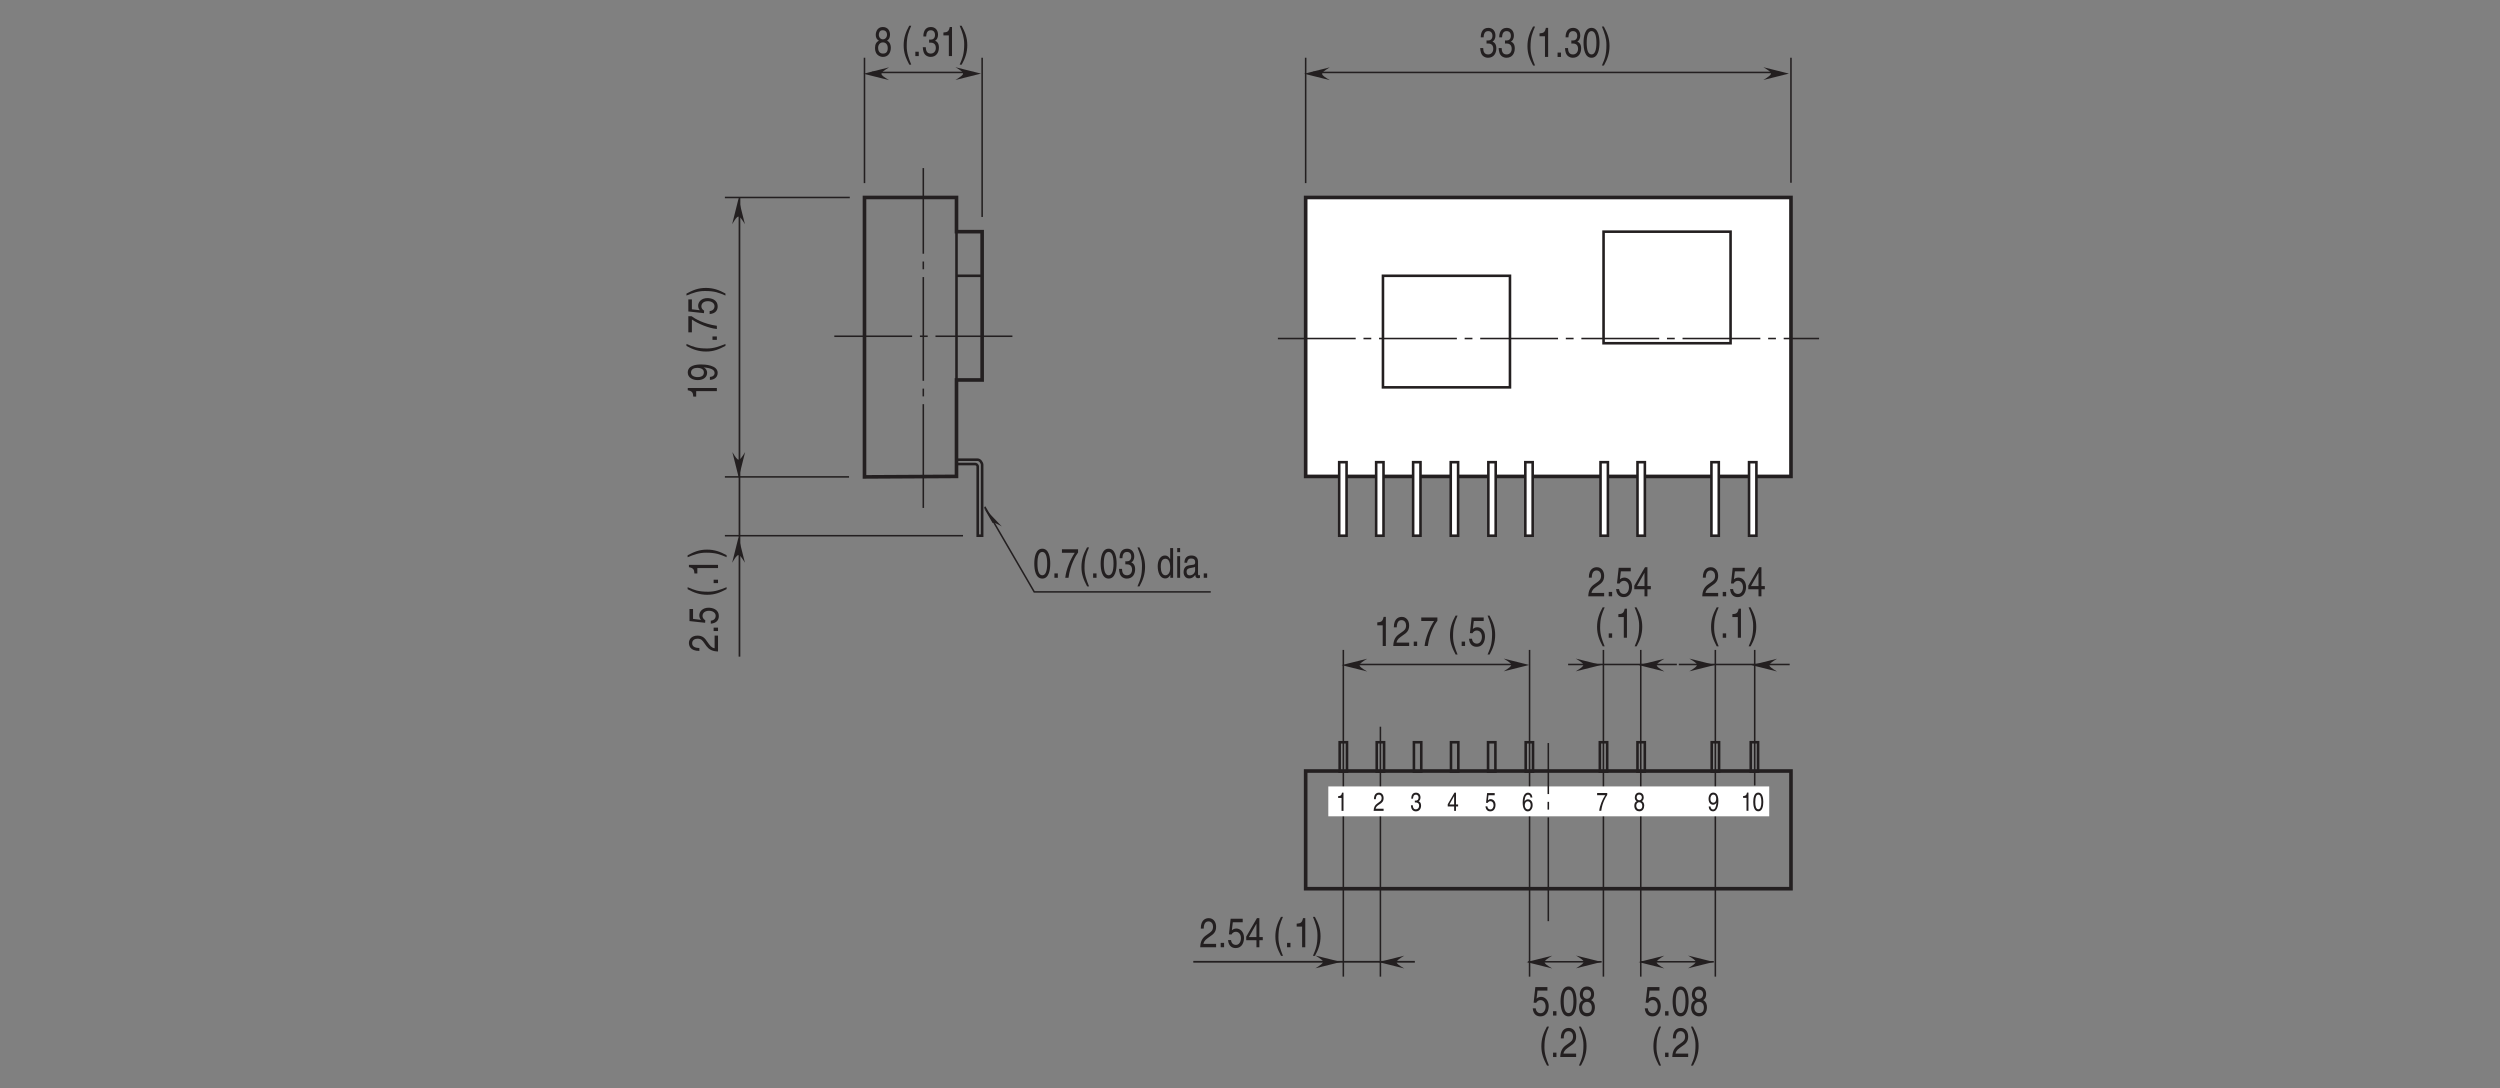 <?xml version="1.0" encoding="UTF-8"?>
<svg xmlns="http://www.w3.org/2000/svg" xmlns:xlink="http://www.w3.org/1999/xlink" width="481.89pt" height="209.76pt" viewBox="0 0 481.89 209.76" version="1.2">
<rect x="0" y="0" width="481.89" height="209.76" fill="#808080" stroke="none"/>
<defs>
<g>
<symbol overflow="visible" id="glyph0-0">
<path style="stroke:none;" d="M 0 0 L 2 0 L 2 -3.5 L 0 -3.5 Z M 1 -1.969 L 0.312 -3.25 L 1.688 -3.25 Z M 1.125 -1.75 L 1.797 -3.031 L 1.797 -0.469 Z M 0.312 -0.25 L 1 -1.531 L 1.688 -0.25 Z M 0.203 -3.031 L 0.875 -1.75 L 0.203 -0.469 Z M 0.203 -3.031 "/>
</symbol>
<symbol overflow="visible" id="glyph0-1">
<path style="stroke:none;" d="M 0.141 -3.016 L 1.703 -3.016 C 1.156 -2.219 0.641 -0.969 0.547 0 L 0.938 0 C 1.141 -1.562 1.812 -2.688 2.094 -3.062 L 2.094 -3.438 L 0.141 -3.438 Z M 0.141 -3.016 "/>
</symbol>
<symbol overflow="visible" id="glyph0-2">
<path style="stroke:none;" d="M 1.969 -2.609 C 1.969 -3.016 1.719 -3.516 1.094 -3.516 C 0.422 -3.516 0.25 -2.922 0.25 -2.547 C 0.25 -2.219 0.391 -1.984 0.625 -1.859 C 0.328 -1.719 0.156 -1.438 0.156 -1.016 C 0.156 -0.844 0.156 -0.453 0.438 -0.172 C 0.656 0.047 0.953 0.094 1.109 0.094 C 1.781 0.094 2.062 -0.453 2.062 -1.016 C 2.062 -1.281 1.984 -1.672 1.609 -1.875 C 1.734 -1.953 1.969 -2.109 1.969 -2.609 Z M 1.109 -1.656 C 1.422 -1.656 1.688 -1.438 1.688 -0.969 C 1.688 -0.422 1.391 -0.297 1.125 -0.297 C 0.641 -0.297 0.531 -0.719 0.531 -1 C 0.531 -1.328 0.719 -1.656 1.109 -1.656 Z M 1.109 -2.031 C 0.844 -2.031 0.609 -2.234 0.609 -2.562 C 0.609 -2.797 0.703 -3.125 1.078 -3.125 C 1.484 -3.125 1.609 -2.812 1.609 -2.594 C 1.609 -2.281 1.406 -2.031 1.109 -2.031 Z M 1.109 -2.031 "/>
</symbol>
<symbol overflow="visible" id="glyph0-3">
<path style="stroke:none;" d="M 1.047 -1.172 C 1.312 -1.172 1.594 -1.328 1.703 -1.594 L 1.703 -1.578 C 1.609 -0.672 1.406 -0.266 1.031 -0.266 C 0.734 -0.266 0.578 -0.484 0.547 -0.844 L 0.203 -0.844 C 0.203 -0.5 0.375 0.094 1.031 0.094 C 2 0.094 2.062 -1.516 2.062 -1.891 C 2.062 -2.453 1.969 -3.516 1.078 -3.516 C 0.484 -3.516 0.172 -2.953 0.172 -2.312 C 0.172 -1.609 0.531 -1.172 1.047 -1.172 Z M 1.109 -1.562 C 0.875 -1.562 0.531 -1.656 0.531 -2.328 C 0.531 -2.797 0.75 -3.125 1.078 -3.125 C 1.484 -3.125 1.641 -2.766 1.641 -2.375 C 1.641 -1.672 1.281 -1.562 1.109 -1.562 Z M 1.109 -1.562 "/>
</symbol>
<symbol overflow="visible" id="glyph0-4">
<path style="stroke:none;" d="M 1.438 -3.516 L 1.156 -3.516 C 1.047 -2.938 0.859 -2.891 0.406 -2.844 L 0.406 -2.5 L 1.062 -2.5 L 1.062 0 L 1.438 0 Z M 1.438 -3.516 "/>
</symbol>
<symbol overflow="visible" id="glyph0-5">
<path style="stroke:none;" d="M 1.703 -1.703 C 1.703 -0.828 1.516 -0.297 1.109 -0.297 C 0.703 -0.297 0.531 -0.828 0.531 -1.703 C 0.531 -2.594 0.703 -3.125 1.109 -3.125 C 1.516 -3.125 1.703 -2.594 1.703 -1.703 Z M 2.078 -1.703 C 2.078 -2.438 1.922 -3.516 1.109 -3.516 C 0.297 -3.516 0.141 -2.438 0.141 -1.703 C 0.141 -0.984 0.297 0.094 1.109 0.094 C 1.922 0.094 2.078 -0.984 2.078 -1.703 Z M 2.078 -1.703 "/>
</symbol>
<symbol overflow="visible" id="glyph0-6">
<path style="stroke:none;" d="M 0.531 -2.25 C 0.547 -2.5 0.562 -3.125 1.094 -3.125 C 1.516 -3.125 1.656 -2.766 1.656 -2.484 C 1.656 -2.031 1.438 -1.875 1.141 -1.672 L 0.766 -1.391 C 0.391 -1.125 0.125 -0.734 0.109 0 L 2.031 0 L 2.031 -0.422 L 0.5 -0.422 C 0.516 -0.547 0.594 -0.828 0.984 -1.094 L 1.281 -1.297 C 1.703 -1.562 2.031 -1.828 2.031 -2.469 C 2.031 -3.125 1.641 -3.516 1.141 -3.516 C 0.844 -3.516 0.172 -3.406 0.172 -2.25 Z M 0.531 -2.25 "/>
</symbol>
<symbol overflow="visible" id="glyph0-7">
<path style="stroke:none;" d="M 0.891 -1.625 C 0.953 -1.625 1 -1.625 1.062 -1.625 C 1.297 -1.625 1.719 -1.562 1.719 -0.984 C 1.719 -0.578 1.453 -0.297 1.094 -0.297 C 0.578 -0.297 0.516 -0.75 0.5 -1.078 L 0.141 -1.078 C 0.156 -0.672 0.25 -0.266 0.562 -0.062 C 0.688 0.031 0.875 0.094 1.078 0.094 C 1.797 0.094 2.094 -0.453 2.094 -1.031 C 2.094 -1.5 1.891 -1.75 1.625 -1.859 C 1.766 -1.922 1.984 -2.141 1.984 -2.594 C 1.984 -3.125 1.656 -3.516 1.109 -3.516 C 0.375 -3.516 0.203 -2.875 0.203 -2.359 L 0.547 -2.359 C 0.562 -2.609 0.594 -3.125 1.094 -3.125 C 1.516 -3.125 1.609 -2.781 1.609 -2.562 C 1.609 -2.125 1.359 -1.984 1.078 -1.984 C 1.016 -1.984 0.953 -2 0.891 -2 Z M 0.891 -1.625 "/>
</symbol>
<symbol overflow="visible" id="glyph0-8">
<path style="stroke:none;" d="M 2.094 -0.859 L 2.094 -1.234 L 1.688 -1.234 L 1.688 -3.516 L 1.391 -3.516 L 0.094 -1.281 L 0.094 -0.859 L 1.328 -0.859 L 1.328 0 L 1.688 0 L 1.688 -0.859 Z M 1.312 -2.828 L 1.328 -2.828 L 1.328 -1.234 L 0.422 -1.234 Z M 1.312 -2.828 "/>
</symbol>
<symbol overflow="visible" id="glyph0-9">
<path style="stroke:none;" d="M 0.703 -3.016 L 1.906 -3.016 L 1.906 -3.438 L 0.438 -3.438 L 0.234 -1.562 L 0.531 -1.531 C 0.672 -1.75 0.859 -1.875 1.062 -1.875 C 1.406 -1.875 1.688 -1.594 1.688 -1.094 C 1.688 -0.656 1.453 -0.281 1.094 -0.281 C 0.766 -0.281 0.531 -0.469 0.484 -0.875 L 0.125 -0.875 C 0.203 -0.094 0.672 0.094 1.031 0.094 C 1.922 0.094 2.062 -0.75 2.062 -1.141 C 2.062 -1.859 1.594 -2.266 1.125 -2.266 C 0.875 -2.266 0.703 -2.156 0.594 -2.047 Z M 0.703 -3.016 "/>
</symbol>
<symbol overflow="visible" id="glyph0-10">
<path style="stroke:none;" d="M 2.016 -2.578 C 1.969 -3.297 1.516 -3.516 1.188 -3.516 C 0.359 -3.516 0.156 -2.406 0.156 -1.641 C 0.156 -1.172 0.203 -0.75 0.375 -0.422 C 0.562 -0.031 0.875 0.094 1.094 0.094 C 1.484 0.094 1.656 -0.047 1.797 -0.25 C 2 -0.5 2.078 -0.766 2.078 -1.125 C 2.078 -1.969 1.531 -2.234 1.188 -2.234 C 0.812 -2.234 0.609 -2 0.531 -1.812 L 0.516 -1.812 C 0.516 -2.188 0.625 -3.125 1.188 -3.125 C 1.484 -3.125 1.625 -2.891 1.672 -2.578 Z M 0.562 -1.078 C 0.562 -1.5 0.75 -1.844 1.141 -1.844 C 1.578 -1.844 1.703 -1.422 1.703 -1.109 C 1.703 -0.625 1.484 -0.297 1.156 -0.297 C 0.75 -0.297 0.562 -0.703 0.562 -1.078 Z M 0.562 -1.078 "/>
</symbol>
<symbol overflow="visible" id="glyph1-0">
<path style="stroke:none;" d="M 0 0 L 3.188 0 L 3.188 -5.594 L 0 -5.594 Z M 1.594 -3.156 L 0.516 -5.188 L 2.688 -5.188 Z M 1.797 -2.797 L 2.875 -4.828 L 2.875 -0.766 Z M 0.516 -0.406 L 1.594 -2.438 L 2.688 -0.406 Z M 0.312 -4.828 L 1.406 -2.797 L 0.312 -0.766 Z M 0.312 -4.828 "/>
</symbol>
<symbol overflow="visible" id="glyph1-1">
<path style="stroke:none;" d="M 1.438 -2.594 C 1.516 -2.594 1.609 -2.594 1.688 -2.594 C 2.078 -2.594 2.734 -2.5 2.734 -1.562 C 2.734 -0.922 2.328 -0.484 1.75 -0.484 C 0.922 -0.484 0.812 -1.188 0.797 -1.719 L 0.219 -1.719 C 0.25 -1.062 0.391 -0.422 0.891 -0.094 C 1.109 0.047 1.391 0.156 1.719 0.156 C 2.859 0.156 3.328 -0.734 3.328 -1.656 C 3.328 -2.406 3.016 -2.781 2.594 -2.969 L 2.594 -2.984 C 2.828 -3.078 3.156 -3.422 3.156 -4.141 C 3.156 -4.984 2.641 -5.609 1.781 -5.609 C 0.594 -5.609 0.328 -4.594 0.328 -3.781 L 0.875 -3.781 C 0.906 -4.172 0.953 -4.984 1.75 -4.984 C 2.422 -4.984 2.578 -4.438 2.578 -4.094 C 2.578 -3.391 2.156 -3.172 1.719 -3.172 C 1.625 -3.172 1.531 -3.188 1.438 -3.188 Z M 1.438 -2.594 "/>
</symbol>
<symbol overflow="visible" id="glyph1-2">
<path style="stroke:none;" d=""/>
</symbol>
<symbol overflow="visible" id="glyph1-3">
<path style="stroke:none;" d="M 1.516 -5.859 C 0.828 -4.625 0.438 -3.484 0.438 -2.078 C 0.438 -0.594 0.875 0.406 1.531 1.656 L 1.906 1.656 C 1.406 0.406 1.031 -0.578 1.031 -1.891 C 1.031 -3.812 1.359 -4.578 1.906 -5.859 Z M 1.516 -5.859 "/>
</symbol>
<symbol overflow="visible" id="glyph1-4">
<path style="stroke:none;" d="M 2.297 -5.609 L 1.859 -5.609 C 1.672 -4.688 1.375 -4.609 0.641 -4.547 L 0.641 -3.984 L 1.688 -3.984 L 1.688 0 L 2.297 0 Z M 2.297 -5.609 "/>
</symbol>
<symbol overflow="visible" id="glyph1-5">
<path style="stroke:none;" d="M 1.219 -0.844 L 0.562 -0.844 L 0.562 0 L 1.219 0 Z M 1.219 -0.844 "/>
</symbol>
<symbol overflow="visible" id="glyph1-6">
<path style="stroke:none;" d="M 2.719 -2.734 C 2.719 -1.328 2.422 -0.484 1.781 -0.484 C 1.125 -0.484 0.844 -1.328 0.844 -2.734 C 0.844 -4.141 1.125 -4.984 1.781 -4.984 C 2.422 -4.984 2.719 -4.141 2.719 -2.734 Z M 3.312 -2.734 C 3.312 -3.891 3.062 -5.609 1.781 -5.609 C 0.484 -5.609 0.234 -3.891 0.234 -2.734 C 0.234 -1.562 0.484 0.156 1.781 0.156 C 3.062 0.156 3.312 -1.562 3.312 -2.734 Z M 3.312 -2.734 "/>
</symbol>
<symbol overflow="visible" id="glyph1-7">
<path style="stroke:none;" d="M 0.609 1.656 C 1.297 0.422 1.688 -0.703 1.688 -2.109 C 1.688 -3.609 1.266 -4.609 0.594 -5.859 L 0.219 -5.859 C 0.734 -4.594 1.094 -3.625 1.094 -2.312 C 1.094 -0.391 0.766 0.375 0.219 1.656 Z M 0.609 1.656 "/>
</symbol>
<symbol overflow="visible" id="glyph1-8">
<path style="stroke:none;" d="M 3.141 -4.172 C 3.141 -4.828 2.75 -5.609 1.75 -5.609 C 0.688 -5.609 0.391 -4.656 0.391 -4.078 C 0.391 -3.547 0.625 -3.156 1 -2.984 C 0.531 -2.734 0.25 -2.297 0.25 -1.609 C 0.25 -1.344 0.25 -0.734 0.703 -0.281 C 1.062 0.078 1.531 0.156 1.781 0.156 C 2.844 0.156 3.297 -0.719 3.297 -1.625 C 3.297 -2.047 3.172 -2.672 2.562 -2.984 C 2.766 -3.109 3.141 -3.359 3.141 -4.172 Z M 1.766 -2.641 C 2.281 -2.641 2.703 -2.297 2.703 -1.547 C 2.703 -0.656 2.219 -0.484 1.797 -0.484 C 1.016 -0.484 0.844 -1.156 0.844 -1.594 C 0.844 -2.109 1.141 -2.641 1.766 -2.641 Z M 1.766 -3.234 C 1.359 -3.234 0.984 -3.562 0.984 -4.109 C 0.984 -4.469 1.125 -4.984 1.719 -4.984 C 2.391 -4.984 2.562 -4.484 2.562 -4.141 C 2.562 -3.641 2.25 -3.234 1.766 -3.234 Z M 1.766 -3.234 "/>
</symbol>
<symbol overflow="visible" id="glyph1-9">
<path style="stroke:none;" d="M 1.125 -4.812 L 3.031 -4.812 L 3.031 -5.5 L 0.703 -5.5 L 0.375 -2.484 L 0.859 -2.453 C 1.062 -2.797 1.359 -2.984 1.688 -2.984 C 2.25 -2.984 2.688 -2.547 2.688 -1.734 C 2.688 -1.031 2.312 -0.453 1.734 -0.453 C 1.234 -0.453 0.844 -0.75 0.781 -1.391 L 0.203 -1.391 C 0.312 -0.141 1.062 0.156 1.656 0.156 C 3.062 0.156 3.281 -1.203 3.281 -1.828 C 3.281 -2.984 2.531 -3.609 1.812 -3.609 C 1.406 -3.609 1.125 -3.453 0.938 -3.266 Z M 1.125 -4.812 "/>
</symbol>
<symbol overflow="visible" id="glyph1-10">
<path style="stroke:none;" d="M 0.844 -3.594 C 0.859 -4 0.906 -4.984 1.75 -4.984 C 2.406 -4.984 2.641 -4.422 2.641 -3.969 C 2.641 -3.234 2.297 -3 1.812 -2.656 L 1.219 -2.234 C 0.625 -1.781 0.203 -1.172 0.172 0 L 3.234 0 L 3.234 -0.656 L 0.797 -0.656 C 0.828 -0.875 0.953 -1.312 1.578 -1.734 L 2.031 -2.062 C 2.703 -2.5 3.234 -2.938 3.234 -3.938 C 3.234 -4.984 2.609 -5.609 1.828 -5.609 C 1.344 -5.609 0.281 -5.422 0.281 -3.594 Z M 0.844 -3.594 "/>
</symbol>
<symbol overflow="visible" id="glyph1-11">
<path style="stroke:none;" d="M 3.344 -1.359 L 3.344 -1.969 L 2.688 -1.969 L 2.688 -5.609 L 2.219 -5.609 L 0.156 -2.047 L 0.156 -1.359 L 2.125 -1.359 L 2.125 0 L 2.688 0 L 2.688 -1.359 Z M 2.109 -4.516 L 2.125 -4.516 L 2.125 -1.969 L 0.672 -1.969 Z M 2.109 -4.516 "/>
</symbol>
<symbol overflow="visible" id="glyph1-12">
<path style="stroke:none;" d="M 0.234 -4.812 L 2.703 -4.812 C 1.844 -3.547 1.031 -1.547 0.875 0 L 1.5 0 C 1.828 -2.5 2.891 -4.297 3.344 -4.875 L 3.344 -5.5 L 0.234 -5.5 Z M 0.234 -4.812 "/>
</symbol>
<symbol overflow="visible" id="glyph1-13">
<path style="stroke:none;" d="M 3.188 -5.734 L 2.625 -5.734 L 2.625 -3.641 L 2.609 -3.578 C 2.484 -3.828 2.219 -4.297 1.609 -4.297 C 0.734 -4.297 0.219 -3.391 0.219 -2.219 C 0.219 -1.219 0.562 0.125 1.688 0.125 C 2.016 0.125 2.406 -0.016 2.641 -0.578 L 2.656 -0.578 L 2.656 0 L 3.188 0 Z M 0.812 -2.094 C 0.812 -2.641 0.844 -3.672 1.719 -3.672 C 2.531 -3.672 2.625 -2.578 2.625 -1.891 C 2.625 -0.781 2.062 -0.484 1.703 -0.484 C 1.094 -0.484 0.812 -1.188 0.812 -2.094 Z M 0.812 -2.094 "/>
</symbol>
<symbol overflow="visible" id="glyph1-14">
<path style="stroke:none;" d="M 0.984 -4.172 L 0.422 -4.172 L 0.422 0 L 0.984 0 Z M 0.984 -4.938 L 0.984 -5.734 L 0.422 -5.734 L 0.422 -4.938 Z M 0.984 -4.938 "/>
</symbol>
<symbol overflow="visible" id="glyph1-15">
<path style="stroke:none;" d="M 0.906 -2.906 C 0.953 -3.219 1.047 -3.719 1.688 -3.719 C 2.219 -3.719 2.469 -3.469 2.469 -3.031 C 2.469 -2.625 2.312 -2.562 2.172 -2.531 L 1.25 -2.391 C 0.312 -2.25 0.234 -1.438 0.234 -1.078 C 0.234 -0.375 0.672 0.125 1.281 0.125 C 1.938 0.125 2.266 -0.266 2.484 -0.562 C 2.5 -0.234 2.578 0.078 3.078 0.078 C 3.203 0.078 3.297 0.031 3.391 0 L 3.391 -0.516 C 3.328 -0.5 3.25 -0.484 3.203 -0.484 C 3.094 -0.484 3.016 -0.547 3.016 -0.734 L 3.016 -3.125 C 3.016 -4.203 2.047 -4.297 1.781 -4.297 C 0.953 -4.297 0.422 -3.906 0.391 -2.906 Z M 2.453 -1.438 C 2.453 -0.891 1.938 -0.469 1.422 -0.469 C 1 -0.469 0.812 -0.734 0.812 -1.188 C 0.812 -1.719 1.25 -1.828 1.531 -1.875 C 2.219 -1.984 2.359 -2.047 2.453 -2.125 Z M 2.453 -1.438 "/>
</symbol>
<symbol overflow="visible" id="glyph2-0">
<path style="stroke:none;" d="M 0 0 L 0 -3.188 L -5.594 -3.188 L -5.594 0 Z M -3.156 -1.594 L -5.188 -0.516 L -5.188 -2.688 Z M -2.797 -1.797 L -4.828 -2.875 L -0.766 -2.875 Z M -0.406 -0.516 L -2.438 -1.594 L -0.406 -2.688 Z M -4.828 -0.312 L -2.797 -1.406 L -0.766 -0.312 Z M -4.828 -0.312 "/>
</symbol>
<symbol overflow="visible" id="glyph2-1">
<path style="stroke:none;" d="M -3.594 -0.844 C -4 -0.859 -4.984 -0.906 -4.984 -1.75 C -4.984 -2.406 -4.422 -2.641 -3.969 -2.641 C -3.234 -2.641 -3 -2.297 -2.656 -1.812 L -2.234 -1.219 C -1.781 -0.625 -1.172 -0.203 0 -0.172 L 0 -3.234 L -0.656 -3.234 L -0.656 -0.797 C -0.875 -0.828 -1.312 -0.953 -1.734 -1.578 L -2.062 -2.031 C -2.5 -2.703 -2.938 -3.234 -3.938 -3.234 C -4.984 -3.234 -5.609 -2.609 -5.609 -1.828 C -5.609 -1.344 -5.422 -0.281 -3.594 -0.281 Z M -3.594 -0.844 "/>
</symbol>
<symbol overflow="visible" id="glyph2-2">
<path style="stroke:none;" d="M -0.844 -1.219 L -0.844 -0.562 L 0 -0.562 L 0 -1.219 Z M -0.844 -1.219 "/>
</symbol>
<symbol overflow="visible" id="glyph2-3">
<path style="stroke:none;" d="M -4.812 -1.125 L -4.812 -3.031 L -5.5 -3.031 L -5.5 -0.703 L -2.484 -0.375 L -2.453 -0.859 C -2.797 -1.062 -2.984 -1.359 -2.984 -1.688 C -2.984 -2.25 -2.547 -2.688 -1.734 -2.688 C -1.031 -2.688 -0.453 -2.312 -0.453 -1.734 C -0.453 -1.234 -0.75 -0.844 -1.391 -0.781 L -1.391 -0.203 C -0.141 -0.312 0.156 -1.062 0.156 -1.656 C 0.156 -3.062 -1.203 -3.281 -1.828 -3.281 C -2.984 -3.281 -3.609 -2.531 -3.609 -1.812 C -3.609 -1.406 -3.453 -1.125 -3.266 -0.938 Z M -4.812 -1.125 "/>
</symbol>
<symbol overflow="visible" id="glyph2-4">
<path style="stroke:none;" d=""/>
</symbol>
<symbol overflow="visible" id="glyph2-5">
<path style="stroke:none;" d="M -5.859 -1.516 C -4.625 -0.828 -3.484 -0.438 -2.078 -0.438 C -0.594 -0.438 0.406 -0.875 1.656 -1.531 L 1.656 -1.906 C 0.406 -1.406 -0.578 -1.031 -1.891 -1.031 C -3.812 -1.031 -4.578 -1.359 -5.859 -1.906 Z M -5.859 -1.516 "/>
</symbol>
<symbol overflow="visible" id="glyph2-6">
<path style="stroke:none;" d="M -5.609 -2.297 L -5.609 -1.859 C -4.688 -1.672 -4.609 -1.375 -4.547 -0.641 L -3.984 -0.641 L -3.984 -1.688 L 0 -1.688 L 0 -2.297 Z M -5.609 -2.297 "/>
</symbol>
<symbol overflow="visible" id="glyph2-7">
<path style="stroke:none;" d="M 1.656 -0.609 C 0.422 -1.297 -0.703 -1.688 -2.109 -1.688 C -3.609 -1.688 -4.609 -1.266 -5.859 -0.594 L -5.859 -0.219 C -4.594 -0.734 -3.625 -1.094 -2.312 -1.094 C -0.391 -1.094 0.375 -0.766 1.656 -0.219 Z M 1.656 -0.609 "/>
</symbol>
<symbol overflow="visible" id="glyph2-8">
<path style="stroke:none;" d="M -1.875 -1.688 C -1.875 -2.094 -2.109 -2.547 -2.547 -2.703 L -2.531 -2.719 C -1.078 -2.578 -0.438 -2.25 -0.438 -1.641 C -0.438 -1.188 -0.781 -0.906 -1.344 -0.875 L -1.344 -0.312 C -0.812 -0.312 0.156 -0.594 0.156 -1.656 C 0.156 -3.203 -2.406 -3.281 -3.016 -3.281 C -3.922 -3.281 -5.609 -3.141 -5.609 -1.719 C -5.609 -0.766 -4.703 -0.266 -3.688 -0.266 C -2.578 -0.266 -1.875 -0.844 -1.875 -1.688 Z M -2.5 -1.766 C -2.5 -1.391 -2.641 -0.844 -3.719 -0.844 C -4.469 -0.844 -4.984 -1.188 -4.984 -1.719 C -4.984 -2.359 -4.422 -2.625 -3.781 -2.625 C -2.672 -2.625 -2.5 -2.062 -2.5 -1.766 Z M -2.5 -1.766 "/>
</symbol>
<symbol overflow="visible" id="glyph2-9">
<path style="stroke:none;" d="M -4.812 -0.234 L -4.812 -2.703 C -3.547 -1.844 -1.547 -1.031 0 -0.875 L 0 -1.5 C -2.5 -1.828 -4.297 -2.891 -4.875 -3.344 L -5.5 -3.344 L -5.5 -0.234 Z M -4.812 -0.234 "/>
</symbol>
</g>
</defs>
<g id="surface1">
<path style="fill:none;stroke-width:3;stroke-linecap:butt;stroke-linejoin:miter;stroke:rgb(13.73%,12.16%,12.549%);stroke-opacity:1;stroke-miterlimit:4;" d="M 1678.464 1955.563 L 1868.017 1955.563 " transform="matrix(0.1,0,0,-0.1,0.22,209.52)"/>
<path style="fill:none;stroke-width:3;stroke-linecap:butt;stroke-linejoin:miter;stroke:rgb(13.73%,12.16%,12.549%);stroke-opacity:1;stroke-miterlimit:4;" d="M 1664.151 1742.233 L 1664.151 1983.915 " transform="matrix(0.1,0,0,-0.1,0.22,209.52)"/>
<path style="fill:none;stroke-width:3;stroke-linecap:butt;stroke-linejoin:miter;stroke:rgb(13.73%,12.16%,12.549%);stroke-opacity:1;stroke-miterlimit:4;" d="M 1890.933 1676.963 L 1890.933 1983.915 " transform="matrix(0.1,0,0,-0.1,0.22,209.52)"/>
<path style=" stroke:none;fill-rule:nonzero;fill:rgb(13.73%,12.16%,12.549%);fill-opacity:1;" d="M 171.371 15.445 L 166.445 14.215 L 171.371 12.98 C 169.398 14.215 169.449 14.27 171.371 15.445 "/>
<path style=" stroke:none;fill-rule:nonzero;fill:rgb(13.73%,12.16%,12.549%);fill-opacity:1;" d="M 184.168 12.953 L 189.098 14.188 L 184.168 15.418 C 186.145 14.188 186.09 14.133 184.168 12.953 "/>
<path style="fill:none;stroke-width:3;stroke-linecap:butt;stroke-linejoin:miter;stroke:rgb(13.73%,12.16%,12.549%);stroke-opacity:1;stroke-miterlimit:4;" d="M 2528.889 1955.563 L 3427.064 1955.563 " transform="matrix(0.1,0,0,-0.1,0.22,209.52)"/>
<path style="fill:none;stroke-width:3;stroke-linecap:butt;stroke-linejoin:miter;stroke:rgb(13.73%,12.16%,12.549%);stroke-opacity:1;stroke-miterlimit:4;" d="M 2514.537 1742.233 L 2514.537 1983.915 " transform="matrix(0.1,0,0,-0.1,0.22,209.52)"/>
<path style="fill:none;stroke-width:3;stroke-linecap:butt;stroke-linejoin:miter;stroke:rgb(13.73%,12.16%,12.549%);stroke-opacity:1;stroke-miterlimit:4;" d="M 3449.981 1742.898 L 3449.981 1983.915 " transform="matrix(0.1,0,0,-0.1,0.22,209.52)"/>
<path style=" stroke:none;fill-rule:nonzero;fill:rgb(13.73%,12.16%,12.549%);fill-opacity:1;" d="M 256.316 15.445 L 251.387 14.215 L 256.316 12.98 C 254.34 14.215 254.395 14.27 256.316 15.445 "/>
<path style=" stroke:none;fill-rule:nonzero;fill:rgb(13.73%,12.16%,12.549%);fill-opacity:1;" d="M 339.898 12.953 L 344.824 14.188 L 339.898 15.418 C 341.871 14.188 341.82 14.133 339.898 12.953 "/>
<path style="fill:none;stroke-width:3;stroke-linecap:butt;stroke-linejoin:miter;stroke:rgb(13.73%,12.16%,12.549%);stroke-opacity:1;stroke-miterlimit:4;" d="M 1395.054 1714.545 L 1635.798 1714.545 " transform="matrix(0.1,0,0,-0.1,0.22,209.52)"/>
<path style="fill:none;stroke-width:3.295;stroke-linecap:butt;stroke-linejoin:miter;stroke:rgb(13.73%,12.16%,12.549%);stroke-opacity:1;stroke-miterlimit:4;" d="M 1423.172 1714.349 L 1423.172 829.471 " transform="matrix(0.1,0,0,-0.1,0.22,209.52)"/>
<path style="fill:none;stroke-width:3;stroke-linecap:butt;stroke-linejoin:miter;stroke:rgb(13.73%,12.16%,12.549%);stroke-opacity:1;stroke-miterlimit:4;" d="M 1395.054 1175.961 L 1634.39 1175.961 " transform="matrix(0.1,0,0,-0.1,0.22,209.52)"/>
<path style="fill:none;stroke-width:3;stroke-linecap:butt;stroke-linejoin:miter;stroke:rgb(13.73%,12.16%,12.549%);stroke-opacity:1;stroke-miterlimit:4;" d="M 1395.054 1062.589 L 1854.055 1062.589 " transform="matrix(0.1,0,0,-0.1,0.22,209.52)"/>
<path style=" stroke:none;fill-rule:nonzero;fill:rgb(13.73%,12.16%,12.549%);fill-opacity:1;" d="M 141.164 87.137 L 142.398 92.066 L 143.629 87.137 C 142.398 89.113 142.344 89.059 141.164 87.137 "/>
<path style=" stroke:none;fill-rule:nonzero;fill:rgb(13.73%,12.16%,12.549%);fill-opacity:1;" d="M 141.125 43.219 L 142.355 38.289 L 143.59 43.219 C 142.355 41.242 142.301 41.297 141.125 43.219 "/>
<path style=" stroke:none;fill-rule:nonzero;fill:rgb(13.73%,12.16%,12.549%);fill-opacity:1;" d="M 141.125 108.469 L 142.355 103.543 L 143.59 108.469 C 142.355 106.496 142.301 106.547 141.125 108.469 "/>
<path style="fill:none;stroke-width:3;stroke-linecap:butt;stroke-linejoin:miter;stroke:rgb(13.73%,12.16%,12.549%);stroke-opacity:1;stroke-dasharray:200,15,15,15;stroke-miterlimit:4;" d="M 1777.522 1116.127 L 1777.522 1771.211 " transform="matrix(0.1,0,0,-0.1,0.22,209.52)"/>
<path style="fill:none;stroke-width:5;stroke-linecap:butt;stroke-linejoin:miter;stroke:rgb(13.73%,12.16%,12.549%);stroke-opacity:1;stroke-miterlimit:4;" d="M 1841.345 1200.794 C 1841.345 1200.794 1874.939 1200.794 1877.129 1200.794 C 1879.319 1200.794 1882.408 1199.19 1882.408 1195.671 L 1882.408 1062.589 L 1890.933 1062.589 L 1890.933 1199.19 C 1890.933 1203.218 1886.71 1209.085 1882.369 1209.085 C 1879.436 1209.085 1841.345 1209.085 1841.345 1209.085 " transform="matrix(0.1,0,0,-0.1,0.22,209.52)"/>
<path style="fill-rule:nonzero;fill:rgb(100%,100%,100%);fill-opacity:1;stroke-width:7;stroke-linecap:butt;stroke-linejoin:miter;stroke:rgb(13.73%,12.16%,12.549%);stroke-opacity:1;stroke-miterlimit:4;" d="M 2514.537 1176.86 L 3450.02 1176.86 L 3450.02 1714.545 L 2514.537 1714.545 Z M 2514.537 1176.86 " transform="matrix(0.1,0,0,-0.1,0.22,209.52)"/>
<path style="fill:none;stroke-width:7;stroke-linecap:butt;stroke-linejoin:miter;stroke:rgb(13.73%,12.16%,12.549%);stroke-opacity:1;stroke-miterlimit:4;" d="M 2514.537 382.163 L 3450.02 382.163 L 3450.02 609.024 L 2514.537 609.024 Z M 2514.537 382.163 " transform="matrix(0.1,0,0,-0.1,0.22,209.52)"/>
<path style="fill:none;stroke-width:3;stroke-linecap:butt;stroke-linejoin:miter;stroke:rgb(13.73%,12.16%,12.549%);stroke-opacity:1;stroke-dasharray:150,15,15,15;stroke-miterlimit:4;" d="M 2460.999 1442.672 L 3504.144 1442.672 " transform="matrix(0.1,0,0,-0.1,0.22,209.52)"/>
<path style="fill:none;stroke-width:3;stroke-linecap:butt;stroke-linejoin:miter;stroke:rgb(13.73%,12.16%,12.549%);stroke-opacity:1;stroke-dasharray:150,15,15,15;stroke-miterlimit:4;" d="M 1605.998 1447.052 L 1949.281 1447.052 " transform="matrix(0.1,0,0,-0.1,0.22,209.52)"/>
<path style="fill:none;stroke-width:3;stroke-linecap:butt;stroke-linejoin:miter;stroke:rgb(13.73%,12.16%,12.549%);stroke-opacity:1;stroke-miterlimit:4;" d="M 2587.159 212.672 L 2587.159 842.455 " transform="matrix(0.1,0,0,-0.1,0.22,209.52)"/>
<path style="fill:none;stroke-width:3;stroke-linecap:butt;stroke-linejoin:miter;stroke:rgb(13.73%,12.16%,12.549%);stroke-opacity:1;stroke-miterlimit:4;" d="M 3304.228 212.672 L 3304.228 842.455 " transform="matrix(0.1,0,0,-0.1,0.22,209.52)"/>
<path style="fill:none;stroke-width:3;stroke-linecap:butt;stroke-linejoin:miter;stroke:rgb(13.73%,12.16%,12.549%);stroke-opacity:1;stroke-miterlimit:4;" d="M 3160.47 212.672 L 3160.47 842.455 " transform="matrix(0.1,0,0,-0.1,0.22,209.52)"/>
<path style="fill:none;stroke-width:3;stroke-linecap:butt;stroke-linejoin:miter;stroke:rgb(13.73%,12.16%,12.549%);stroke-opacity:1;stroke-miterlimit:4;" d="M 3380.096 581.179 L 3380.096 842.455 " transform="matrix(0.1,0,0,-0.1,0.22,209.52)"/>
<path style="fill:none;stroke-width:3;stroke-linecap:butt;stroke-linejoin:miter;stroke:rgb(13.73%,12.16%,12.549%);stroke-opacity:1;stroke-miterlimit:4;" d="M 2603.779 814.376 L 2928.799 814.376 " transform="matrix(0.1,0,0,-0.1,0.22,209.52)"/>
<path style="fill:none;stroke-width:3;stroke-linecap:butt;stroke-linejoin:miter;stroke:rgb(13.73%,12.16%,12.549%);stroke-opacity:1;stroke-miterlimit:4;" d="M 3020.427 814.376 L 3230.042 814.376 " transform="matrix(0.1,0,0,-0.1,0.22,209.52)"/>
<path style="fill:none;stroke-width:3;stroke-linecap:butt;stroke-linejoin:miter;stroke:rgb(13.73%,12.16%,12.549%);stroke-opacity:1;stroke-miterlimit:4;" d="M 3233.796 814.376 L 3447.517 814.376 " transform="matrix(0.1,0,0,-0.1,0.22,209.52)"/>
<path style=" stroke:none;fill-rule:nonzero;fill:rgb(13.73%,12.16%,12.549%);fill-opacity:1;" d="M 263.535 129.438 L 258.605 128.203 L 263.535 126.973 C 261.559 128.203 261.613 128.258 263.535 129.438 "/>
<path style=" stroke:none;fill-rule:nonzero;fill:rgb(13.73%,12.16%,12.549%);fill-opacity:1;" d="M 320.816 129.438 L 315.887 128.203 L 320.816 126.973 C 318.844 128.203 318.895 128.258 320.816 129.438 "/>
<path style=" stroke:none;fill-rule:nonzero;fill:rgb(13.73%,12.16%,12.549%);fill-opacity:1;" d="M 342.539 129.438 L 337.613 128.203 L 342.539 126.973 C 340.566 128.203 340.621 128.258 342.539 129.438 "/>
<path style=" stroke:none;fill-rule:nonzero;fill:rgb(13.73%,12.16%,12.549%);fill-opacity:1;" d="M 289.836 126.945 L 294.762 128.176 L 289.836 129.406 C 291.812 128.176 291.758 128.121 289.836 126.945 "/>
<path style=" stroke:none;fill-rule:nonzero;fill:rgb(13.73%,12.16%,12.549%);fill-opacity:1;" d="M 325.629 126.945 L 330.555 128.176 L 325.629 129.406 C 327.602 128.176 327.551 128.121 325.629 126.945 "/>
<path style="fill:none;stroke-width:3;stroke-linecap:butt;stroke-linejoin:miter;stroke:rgb(13.73%,12.16%,12.549%);stroke-opacity:1;stroke-miterlimit:4;" d="M 2658.608 212.672 L 2658.608 694.434 " transform="matrix(0.1,0,0,-0.1,0.22,209.52)"/>
<path style=" stroke:none;fill-rule:nonzero;fill:rgb(13.73%,12.16%,12.549%);fill-opacity:1;" d="M 303.73 126.945 L 308.66 128.176 L 303.73 129.406 C 305.703 128.176 305.652 128.121 303.73 126.945 "/>
<path style="fill:none;stroke-width:3.406;stroke-linecap:butt;stroke-linejoin:miter;stroke:rgb(13.73%,12.16%,12.549%);stroke-opacity:1;stroke-miterlimit:4;" d="M 2297.922 241.299 L 2725.012 241.299 " transform="matrix(0.1,0,0,-0.1,0.22,209.52)"/>
<path style="fill:none;stroke-width:3;stroke-linecap:butt;stroke-linejoin:miter;stroke:rgb(13.73%,12.16%,12.549%);stroke-opacity:1;stroke-miterlimit:4;" d="M 2943.777 241.299 L 3085.032 241.299 " transform="matrix(0.1,0,0,-0.1,0.22,209.52)"/>
<path style=" stroke:none;fill-rule:nonzero;fill:rgb(13.73%,12.16%,12.549%);fill-opacity:1;" d="M 270.672 186.68 L 265.746 185.445 L 270.672 184.215 C 268.699 185.445 268.75 185.5 270.672 186.68 "/>
<path style=" stroke:none;fill-rule:nonzero;fill:rgb(13.73%,12.16%,12.549%);fill-opacity:1;" d="M 299.191 186.68 L 294.262 185.445 L 299.191 184.215 C 297.215 185.445 297.27 185.5 299.191 186.68 "/>
<path style=" stroke:none;fill-rule:nonzero;fill:rgb(13.73%,12.16%,12.549%);fill-opacity:1;" d="M 253.547 184.188 L 258.473 185.418 L 253.547 186.648 C 255.52 185.418 255.469 185.363 253.547 184.188 "/>
<path style=" stroke:none;fill-rule:nonzero;fill:rgb(13.73%,12.16%,12.549%);fill-opacity:1;" d="M 303.781 184.188 L 308.707 185.418 L 303.781 186.648 C 305.758 185.418 305.703 185.363 303.781 184.188 "/>
<path style="fill:none;stroke-width:3;stroke-linecap:butt;stroke-linejoin:miter;stroke:rgb(13.73%,12.16%,12.549%);stroke-opacity:1;stroke-miterlimit:4;" d="M 3160.04 241.299 L 3301.256 241.299 " transform="matrix(0.1,0,0,-0.1,0.22,209.52)"/>
<path style=" stroke:none;fill-rule:nonzero;fill:rgb(13.73%,12.16%,12.549%);fill-opacity:1;" d="M 320.789 186.68 L 315.863 185.445 L 320.789 184.215 C 318.812 185.445 318.867 185.5 320.789 186.68 "/>
<path style=" stroke:none;fill-rule:nonzero;fill:rgb(13.73%,12.16%,12.549%);fill-opacity:1;" d="M 325.383 184.188 L 330.309 185.418 L 325.383 186.648 C 327.355 185.418 327.305 185.363 325.383 184.188 "/>
<path style="fill:none;stroke-width:5;stroke-linecap:butt;stroke-linejoin:miter;stroke:rgb(13.73%,12.16%,12.549%);stroke-opacity:1;stroke-miterlimit:4;" d="M 2580.08 607.772 L 2594.237 607.772 L 2594.237 664.478 L 2580.08 664.478 Z M 2580.08 607.772 " transform="matrix(0.1,0,0,-0.1,0.22,209.52)"/>
<path style="fill:none;stroke-width:5;stroke-linecap:butt;stroke-linejoin:miter;stroke:rgb(13.73%,12.16%,12.549%);stroke-opacity:1;stroke-miterlimit:4;" d="M 2651.529 607.772 L 2665.686 607.772 L 2665.686 664.478 L 2651.529 664.478 Z M 2651.529 607.772 " transform="matrix(0.1,0,0,-0.1,0.22,209.52)"/>
<path style="fill:none;stroke-width:5;stroke-linecap:butt;stroke-linejoin:miter;stroke:rgb(13.73%,12.16%,12.549%);stroke-opacity:1;stroke-miterlimit:4;" d="M 2723.213 607.772 L 2737.369 607.772 L 2737.369 664.478 L 2723.213 664.478 Z M 2723.213 607.772 " transform="matrix(0.1,0,0,-0.1,0.22,209.52)"/>
<path style="fill:none;stroke-width:5;stroke-linecap:butt;stroke-linejoin:miter;stroke:rgb(13.73%,12.16%,12.549%);stroke-opacity:1;stroke-miterlimit:4;" d="M 2794.661 607.772 L 2808.818 607.772 L 2808.818 664.478 L 2794.661 664.478 Z M 2794.661 607.772 " transform="matrix(0.1,0,0,-0.1,0.22,209.52)"/>
<path style="fill:none;stroke-width:5;stroke-linecap:butt;stroke-linejoin:miter;stroke:rgb(13.73%,12.16%,12.549%);stroke-opacity:1;stroke-miterlimit:4;" d="M 2866.11 607.772 L 2880.267 607.772 L 2880.267 664.478 L 2866.11 664.478 Z M 2866.11 607.772 " transform="matrix(0.1,0,0,-0.1,0.22,209.52)"/>
<path style="fill:none;stroke-width:5;stroke-linecap:butt;stroke-linejoin:miter;stroke:rgb(13.73%,12.16%,12.549%);stroke-opacity:1;stroke-miterlimit:4;" d="M 2938.654 607.772 L 2952.811 607.772 L 2952.811 664.478 L 2938.654 664.478 Z M 2938.654 607.772 " transform="matrix(0.1,0,0,-0.1,0.22,209.52)"/>
<path style="fill:none;stroke-width:5;stroke-linecap:butt;stroke-linejoin:miter;stroke:rgb(13.73%,12.16%,12.549%);stroke-opacity:1;stroke-miterlimit:4;" d="M 3081.591 607.772 L 3095.748 607.772 L 3095.748 664.478 L 3081.591 664.478 Z M 3081.591 607.772 " transform="matrix(0.1,0,0,-0.1,0.22,209.52)"/>
<path style="fill:none;stroke-width:5;stroke-linecap:butt;stroke-linejoin:miter;stroke:rgb(13.73%,12.16%,12.549%);stroke-opacity:1;stroke-miterlimit:4;" d="M 3154.135 607.772 L 3168.292 607.772 L 3168.292 664.478 L 3154.135 664.478 Z M 3154.135 607.772 " transform="matrix(0.1,0,0,-0.1,0.22,209.52)"/>
<path style="fill:none;stroke-width:5;stroke-linecap:butt;stroke-linejoin:miter;stroke:rgb(13.73%,12.16%,12.549%);stroke-opacity:1;stroke-miterlimit:4;" d="M 3297.228 607.772 L 3311.424 607.772 L 3311.424 664.478 L 3297.228 664.478 Z M 3297.228 607.772 " transform="matrix(0.1,0,0,-0.1,0.22,209.52)"/>
<path style="fill:none;stroke-width:5;stroke-linecap:butt;stroke-linejoin:miter;stroke:rgb(13.73%,12.16%,12.549%);stroke-opacity:1;stroke-miterlimit:4;" d="M 3372.47 607.772 L 3386.627 607.772 L 3386.627 664.478 L 3372.47 664.478 Z M 3372.47 607.772 " transform="matrix(0.1,0,0,-0.1,0.22,209.52)"/>
<path style="fill:none;stroke-width:3;stroke-linecap:butt;stroke-linejoin:miter;stroke:rgb(13.73%,12.16%,12.549%);stroke-opacity:1;stroke-miterlimit:4;" d="M 2946.124 212.672 L 2946.124 842.455 " transform="matrix(0.1,0,0,-0.1,0.22,209.52)"/>
<path style="fill:none;stroke-width:3;stroke-linecap:butt;stroke-linejoin:miter;stroke:rgb(13.73%,12.16%,12.549%);stroke-opacity:1;stroke-miterlimit:4;" d="M 3088.474 212.672 L 3088.474 842.455 " transform="matrix(0.1,0,0,-0.1,0.22,209.52)"/>
<path style=" stroke:none;fill-rule:nonzero;fill:rgb(100%,100%,100%);fill-opacity:1;" d="M 256.039 157.348 L 341.027 157.348 L 341.027 151.59 L 256.039 151.59 Z M 256.039 157.348 "/>
<g style="fill:rgb(13.73%,12.16%,12.549%);fill-opacity:1;">
  <use xlink:href="#glyph0-1" x="307.712" y="156.292"/>
</g>
<g style="fill:rgb(13.73%,12.16%,12.549%);fill-opacity:1;">
  <use xlink:href="#glyph0-2" x="314.869" y="156.292"/>
</g>
<g style="fill:rgb(13.73%,12.16%,12.549%);fill-opacity:1;">
  <use xlink:href="#glyph0-3" x="329.165" y="156.292"/>
</g>
<g style="fill:rgb(13.73%,12.16%,12.549%);fill-opacity:1;">
  <use xlink:href="#glyph0-4" x="335.587" y="156.292"/>
  <use xlink:href="#glyph0-5" x="337.808" y="156.292"/>
</g>
<g style="fill:rgb(13.73%,12.16%,12.549%);fill-opacity:1;">
  <use xlink:href="#glyph0-4" x="257.529" y="156.304"/>
</g>
<g style="fill:rgb(13.73%,12.16%,12.549%);fill-opacity:1;">
  <use xlink:href="#glyph0-6" x="264.667" y="156.304"/>
</g>
<g style="fill:rgb(13.73%,12.16%,12.549%);fill-opacity:1;">
  <use xlink:href="#glyph0-7" x="271.826" y="156.304"/>
</g>
<g style="fill:rgb(13.73%,12.16%,12.549%);fill-opacity:1;">
  <use xlink:href="#glyph0-8" x="278.964" y="156.304"/>
</g>
<g style="fill:rgb(13.73%,12.16%,12.549%);fill-opacity:1;">
  <use xlink:href="#glyph0-9" x="286.209" y="156.304"/>
</g>
<g style="fill:rgb(13.73%,12.16%,12.549%);fill-opacity:1;">
  <use xlink:href="#glyph0-10" x="293.348" y="156.304"/>
</g>
<path style="fill:none;stroke-width:3;stroke-linecap:butt;stroke-linejoin:miter;stroke:rgb(13.73%,12.16%,12.549%);stroke-opacity:1;stroke-dasharray:200,15,15,15;stroke-miterlimit:4;" d="M 2982.259 319.591 L 2982.259 662.913 " transform="matrix(0.1,0,0,-0.1,0.22,209.52)"/>
<path style="fill:none;stroke-width:7;stroke-linecap:butt;stroke-linejoin:miter;stroke:rgb(13.73%,12.16%,12.549%);stroke-opacity:1;stroke-miterlimit:4;" d="M 1841.502 1176.938 L 1841.502 1362.776 L 1890.933 1362.776 L 1890.933 1648.649 L 1841.502 1648.649 L 1841.502 1714.545 L 1664.151 1714.545 L 1664.151 1175.961 Z M 1841.502 1176.938 " transform="matrix(0.1,0,0,-0.1,0.22,209.52)"/>
<path style="fill:none;stroke-width:5;stroke-linecap:butt;stroke-linejoin:miter;stroke:rgb(13.73%,12.16%,12.549%);stroke-opacity:1;stroke-miterlimit:4;" d="M 1890.933 1563.591 L 1841.502 1563.591 " transform="matrix(0.1,0,0,-0.1,0.22,209.52)"/>
<path style="fill:none;stroke-width:5;stroke-linecap:butt;stroke-linejoin:miter;stroke:rgb(13.73%,12.16%,12.549%);stroke-opacity:1;stroke-miterlimit:4;" d="M 1841.502 1362.776 L 1841.502 1648.649 " transform="matrix(0.1,0,0,-0.1,0.22,209.52)"/>
<path style="fill:none;stroke-width:5;stroke-linecap:butt;stroke-linejoin:miter;stroke:rgb(13.73%,12.16%,12.549%);stroke-opacity:1;stroke-miterlimit:4;" d="M 3088.748 1433.599 L 3333.559 1433.599 L 3333.559 1648.649 L 3088.748 1648.649 Z M 3088.748 1433.599 " transform="matrix(0.1,0,0,-0.1,0.22,209.52)"/>
<path style="fill:none;stroke-width:5;stroke-linecap:butt;stroke-linejoin:miter;stroke:rgb(13.73%,12.16%,12.549%);stroke-opacity:1;stroke-miterlimit:4;" d="M 2663.535 1348.58 L 2908.346 1348.58 L 2908.346 1563.591 L 2663.535 1563.591 Z M 2663.535 1348.58 " transform="matrix(0.1,0,0,-0.1,0.22,209.52)"/>
<path style="fill-rule:nonzero;fill:rgb(100%,100%,100%);fill-opacity:1;stroke-width:5;stroke-linecap:butt;stroke-linejoin:miter;stroke:rgb(13.73%,12.16%,12.549%);stroke-opacity:1;stroke-miterlimit:4;" d="M 2579.181 1062.589 L 2593.377 1062.589 L 2593.377 1204.313 L 2579.181 1204.313 Z M 2579.181 1062.589 " transform="matrix(0.1,0,0,-0.1,0.22,209.52)"/>
<path style="fill-rule:nonzero;fill:rgb(100%,100%,100%);fill-opacity:1;stroke-width:5;stroke-linecap:butt;stroke-linejoin:miter;stroke:rgb(13.73%,12.16%,12.549%);stroke-opacity:1;stroke-miterlimit:4;" d="M 2650.434 1062.589 L 2664.591 1062.589 L 2664.591 1204.313 L 2650.434 1204.313 Z M 2650.434 1062.589 " transform="matrix(0.1,0,0,-0.1,0.22,209.52)"/>
<path style="fill-rule:nonzero;fill:rgb(100%,100%,100%);fill-opacity:1;stroke-width:5;stroke-linecap:butt;stroke-linejoin:miter;stroke:rgb(13.73%,12.16%,12.549%);stroke-opacity:1;stroke-miterlimit:4;" d="M 2794.192 1062.589 L 2808.388 1062.589 L 2808.388 1204.313 L 2794.192 1204.313 Z M 2794.192 1062.589 " transform="matrix(0.1,0,0,-0.1,0.22,209.52)"/>
<path style="fill-rule:nonzero;fill:rgb(100%,100%,100%);fill-opacity:1;stroke-width:5;stroke-linecap:butt;stroke-linejoin:miter;stroke:rgb(13.73%,12.16%,12.549%);stroke-opacity:1;stroke-miterlimit:4;" d="M 2721.687 1062.589 L 2735.883 1062.589 L 2735.883 1204.313 L 2721.687 1204.313 Z M 2721.687 1062.589 " transform="matrix(0.1,0,0,-0.1,0.22,209.52)"/>
<path style="fill-rule:nonzero;fill:rgb(100%,100%,100%);fill-opacity:1;stroke-width:5;stroke-linecap:butt;stroke-linejoin:miter;stroke:rgb(13.73%,12.16%,12.549%);stroke-opacity:1;stroke-miterlimit:4;" d="M 2866.697 1062.589 L 2880.854 1062.589 L 2880.854 1204.313 L 2866.697 1204.313 Z M 2866.697 1062.589 " transform="matrix(0.1,0,0,-0.1,0.22,209.52)"/>
<path style="fill-rule:nonzero;fill:rgb(100%,100%,100%);fill-opacity:1;stroke-width:5;stroke-linecap:butt;stroke-linejoin:miter;stroke:rgb(13.73%,12.16%,12.549%);stroke-opacity:1;stroke-miterlimit:4;" d="M 2937.95 1062.589 L 2952.107 1062.589 L 2952.107 1204.313 L 2937.95 1204.313 Z M 2937.95 1062.589 " transform="matrix(0.1,0,0,-0.1,0.22,209.52)"/>
<path style="fill-rule:nonzero;fill:rgb(100%,100%,100%);fill-opacity:1;stroke-width:5;stroke-linecap:butt;stroke-linejoin:miter;stroke:rgb(13.73%,12.16%,12.549%);stroke-opacity:1;stroke-miterlimit:4;" d="M 3082.921 1062.589 L 3097.117 1062.589 L 3097.117 1204.313 L 3082.921 1204.313 Z M 3082.921 1062.589 " transform="matrix(0.1,0,0,-0.1,0.22,209.52)"/>
<path style="fill-rule:nonzero;fill:rgb(100%,100%,100%);fill-opacity:1;stroke-width:5;stroke-linecap:butt;stroke-linejoin:miter;stroke:rgb(13.73%,12.16%,12.549%);stroke-opacity:1;stroke-miterlimit:4;" d="M 3154.174 1062.589 L 3168.37 1062.589 L 3168.37 1204.313 L 3154.174 1204.313 Z M 3154.174 1062.589 " transform="matrix(0.1,0,0,-0.1,0.22,209.52)"/>
<path style="fill-rule:nonzero;fill:rgb(100%,100%,100%);fill-opacity:1;stroke-width:5;stroke-linecap:butt;stroke-linejoin:miter;stroke:rgb(13.73%,12.16%,12.549%);stroke-opacity:1;stroke-miterlimit:4;" d="M 3369.185 1062.589 L 3383.381 1062.589 L 3383.381 1204.313 L 3369.185 1204.313 Z M 3369.185 1062.589 " transform="matrix(0.1,0,0,-0.1,0.22,209.52)"/>
<path style="fill-rule:nonzero;fill:rgb(100%,100%,100%);fill-opacity:1;stroke-width:5;stroke-linecap:butt;stroke-linejoin:miter;stroke:rgb(13.73%,12.16%,12.549%);stroke-opacity:1;stroke-miterlimit:4;" d="M 3296.681 1062.589 L 3310.876 1062.589 L 3310.876 1204.313 L 3296.681 1204.313 Z M 3296.681 1062.589 " transform="matrix(0.1,0,0,-0.1,0.22,209.52)"/>
<g style="fill:rgb(13.73%,12.16%,12.549%);fill-opacity:1;">
  <use xlink:href="#glyph1-1" x="285.1" y="10.979"/>
  <use xlink:href="#glyph1-1" x="288.655" y="10.979"/>
  <use xlink:href="#glyph1-2" x="292.209" y="10.979"/>
  <use xlink:href="#glyph1-3" x="293.986" y="10.979"/>
  <use xlink:href="#glyph1-4" x="296.115" y="10.979"/>
  <use xlink:href="#glyph1-5" x="299.669" y="10.979"/>
  <use xlink:href="#glyph1-1" x="301.447" y="10.979"/>
  <use xlink:href="#glyph1-6" x="305.001" y="10.979"/>
  <use xlink:href="#glyph1-7" x="308.555" y="10.979"/>
</g>
<g style="fill:rgb(13.73%,12.16%,12.549%);fill-opacity:1;">
  <use xlink:href="#glyph1-8" x="168.416" y="10.813"/>
  <use xlink:href="#glyph1-2" x="171.97" y="10.813"/>
  <use xlink:href="#glyph1-3" x="173.747" y="10.813"/>
  <use xlink:href="#glyph1-5" x="175.876" y="10.813"/>
  <use xlink:href="#glyph1-1" x="177.653" y="10.813"/>
  <use xlink:href="#glyph1-4" x="181.207" y="10.813"/>
  <use xlink:href="#glyph1-7" x="184.762" y="10.813"/>
</g>
<g style="fill:rgb(13.73%,12.16%,12.549%);fill-opacity:1;">
  <use xlink:href="#glyph2-1" x="138.401" y="125.752"/>
  <use xlink:href="#glyph2-2" x="138.401" y="122.198"/>
  <use xlink:href="#glyph2-3" x="138.401" y="120.421"/>
  <use xlink:href="#glyph2-4" x="138.401" y="116.866"/>
  <use xlink:href="#glyph2-5" x="138.401" y="115.089"/>
  <use xlink:href="#glyph2-2" x="138.401" y="112.96"/>
  <use xlink:href="#glyph2-6" x="138.401" y="111.183"/>
  <use xlink:href="#glyph2-7" x="138.401" y="107.629"/>
</g>
<g style="fill:rgb(13.73%,12.16%,12.549%);fill-opacity:1;">
  <use xlink:href="#glyph2-6" x="138.179" y="77.087"/>
  <use xlink:href="#glyph2-8" x="138.179" y="73.533"/>
  <use xlink:href="#glyph2-4" x="138.179" y="69.978"/>
  <use xlink:href="#glyph2-5" x="138.179" y="68.201"/>
  <use xlink:href="#glyph2-2" x="138.179" y="66.072"/>
  <use xlink:href="#glyph2-9" x="138.179" y="64.295"/>
  <use xlink:href="#glyph2-3" x="138.179" y="60.741"/>
  <use xlink:href="#glyph2-7" x="138.179" y="57.187"/>
</g>
<g style="fill:rgb(13.73%,12.16%,12.549%);fill-opacity:1;">
  <use xlink:href="#glyph1-9" x="295.242" y="195.757"/>
  <use xlink:href="#glyph1-5" x="298.796" y="195.757"/>
  <use xlink:href="#glyph1-6" x="300.573" y="195.757"/>
  <use xlink:href="#glyph1-8" x="304.128" y="195.757"/>
</g>
<g style="fill:rgb(13.73%,12.16%,12.549%);fill-opacity:1;">
  <use xlink:href="#glyph1-3" x="296.667" y="203.748"/>
  <use xlink:href="#glyph1-5" x="298.796" y="203.748"/>
  <use xlink:href="#glyph1-10" x="300.573" y="203.748"/>
  <use xlink:href="#glyph1-7" x="304.127" y="203.748"/>
</g>
<g style="fill:rgb(13.73%,12.16%,12.549%);fill-opacity:1;">
  <use xlink:href="#glyph1-9" x="316.84" y="195.757"/>
  <use xlink:href="#glyph1-5" x="320.395" y="195.757"/>
  <use xlink:href="#glyph1-6" x="322.172" y="195.757"/>
  <use xlink:href="#glyph1-8" x="325.726" y="195.757"/>
</g>
<g style="fill:rgb(13.73%,12.16%,12.549%);fill-opacity:1;">
  <use xlink:href="#glyph1-3" x="318.267" y="203.748"/>
  <use xlink:href="#glyph1-5" x="320.395" y="203.748"/>
  <use xlink:href="#glyph1-10" x="322.173" y="203.748"/>
  <use xlink:href="#glyph1-7" x="325.727" y="203.748"/>
</g>
<g style="fill:rgb(13.73%,12.16%,12.549%);fill-opacity:1;">
  <use xlink:href="#glyph1-10" x="231.178" y="182.588"/>
  <use xlink:href="#glyph1-5" x="234.732" y="182.588"/>
  <use xlink:href="#glyph1-9" x="236.509" y="182.588"/>
  <use xlink:href="#glyph1-11" x="240.063" y="182.588"/>
  <use xlink:href="#glyph1-2" x="243.618" y="182.588"/>
  <use xlink:href="#glyph1-3" x="245.395" y="182.588"/>
  <use xlink:href="#glyph1-5" x="247.524" y="182.588"/>
  <use xlink:href="#glyph1-4" x="249.301" y="182.588"/>
  <use xlink:href="#glyph1-7" x="252.855" y="182.588"/>
</g>
<g style="fill:rgb(13.73%,12.16%,12.549%);fill-opacity:1;">
  <use xlink:href="#glyph1-4" x="264.836" y="124.516"/>
  <use xlink:href="#glyph1-10" x="268.39" y="124.516"/>
  <use xlink:href="#glyph1-5" x="271.945" y="124.516"/>
  <use xlink:href="#glyph1-12" x="273.722" y="124.516"/>
  <use xlink:href="#glyph1-2" x="277.276" y="124.516"/>
  <use xlink:href="#glyph1-3" x="279.053" y="124.516"/>
  <use xlink:href="#glyph1-5" x="281.182" y="124.516"/>
  <use xlink:href="#glyph1-9" x="282.959" y="124.516"/>
  <use xlink:href="#glyph1-7" x="286.514" y="124.516"/>
</g>
<g style="fill:rgb(13.73%,12.16%,12.549%);fill-opacity:1;">
  <use xlink:href="#glyph1-10" x="305.977" y="114.941"/>
  <use xlink:href="#glyph1-5" x="309.531" y="114.941"/>
  <use xlink:href="#glyph1-9" x="311.308" y="114.941"/>
  <use xlink:href="#glyph1-11" x="314.863" y="114.941"/>
</g>
<g style="fill:rgb(13.73%,12.16%,12.549%);fill-opacity:1;">
  <use xlink:href="#glyph1-3" x="307.403" y="122.932"/>
  <use xlink:href="#glyph1-5" x="309.532" y="122.932"/>
  <use xlink:href="#glyph1-4" x="311.309" y="122.932"/>
  <use xlink:href="#glyph1-7" x="314.864" y="122.932"/>
</g>
<g style="fill:rgb(13.73%,12.16%,12.549%);fill-opacity:1;">
  <use xlink:href="#glyph1-10" x="327.952" y="114.941"/>
  <use xlink:href="#glyph1-5" x="331.506" y="114.941"/>
  <use xlink:href="#glyph1-9" x="333.283" y="114.941"/>
  <use xlink:href="#glyph1-11" x="336.837" y="114.941"/>
</g>
<g style="fill:rgb(13.73%,12.16%,12.549%);fill-opacity:1;">
  <use xlink:href="#glyph1-3" x="329.378" y="122.932"/>
  <use xlink:href="#glyph1-5" x="331.507" y="122.932"/>
  <use xlink:href="#glyph1-4" x="333.284" y="122.932"/>
  <use xlink:href="#glyph1-7" x="336.838" y="122.932"/>
</g>
<path style=" stroke:none;fill-rule:nonzero;fill:rgb(13.73%,12.16%,12.549%);fill-opacity:1;" d="M 191.328 100.809 C 191.605 100.656 192.121 100.934 193.105 101.477 L 189.598 97.805 L 191.328 100.809 "/>
<path style="fill:none;stroke-width:3;stroke-linecap:butt;stroke-linejoin:miter;stroke:rgb(13.73%,12.16%,12.549%);stroke-opacity:1;stroke-miterlimit:4;" d="M 1895.939 1118.434 L 1991.361 954.262 L 2331.593 954.262 " transform="matrix(0.1,0,0,-0.1,0.22,209.52)"/>
<g style="fill:rgb(13.73%,12.16%,12.549%);fill-opacity:1;">
  <use xlink:href="#glyph1-6" x="199.13" y="111.372"/>
  <use xlink:href="#glyph1-5" x="202.684" y="111.372"/>
  <use xlink:href="#glyph1-12" x="204.461" y="111.372"/>
  <use xlink:href="#glyph1-3" x="208.016" y="111.372"/>
  <use xlink:href="#glyph1-5" x="210.144" y="111.372"/>
  <use xlink:href="#glyph1-6" x="211.922" y="111.372"/>
  <use xlink:href="#glyph1-1" x="215.476" y="111.372"/>
  <use xlink:href="#glyph1-7" x="219.03" y="111.372"/>
  <use xlink:href="#glyph1-2" x="221.159" y="111.372"/>
  <use xlink:href="#glyph1-13" x="222.936" y="111.372"/>
  <use xlink:href="#glyph1-14" x="226.491" y="111.372"/>
  <use xlink:href="#glyph1-15" x="227.91" y="111.372"/>
  <use xlink:href="#glyph1-5" x="231.464" y="111.372"/>
</g>
</g>
</svg>
